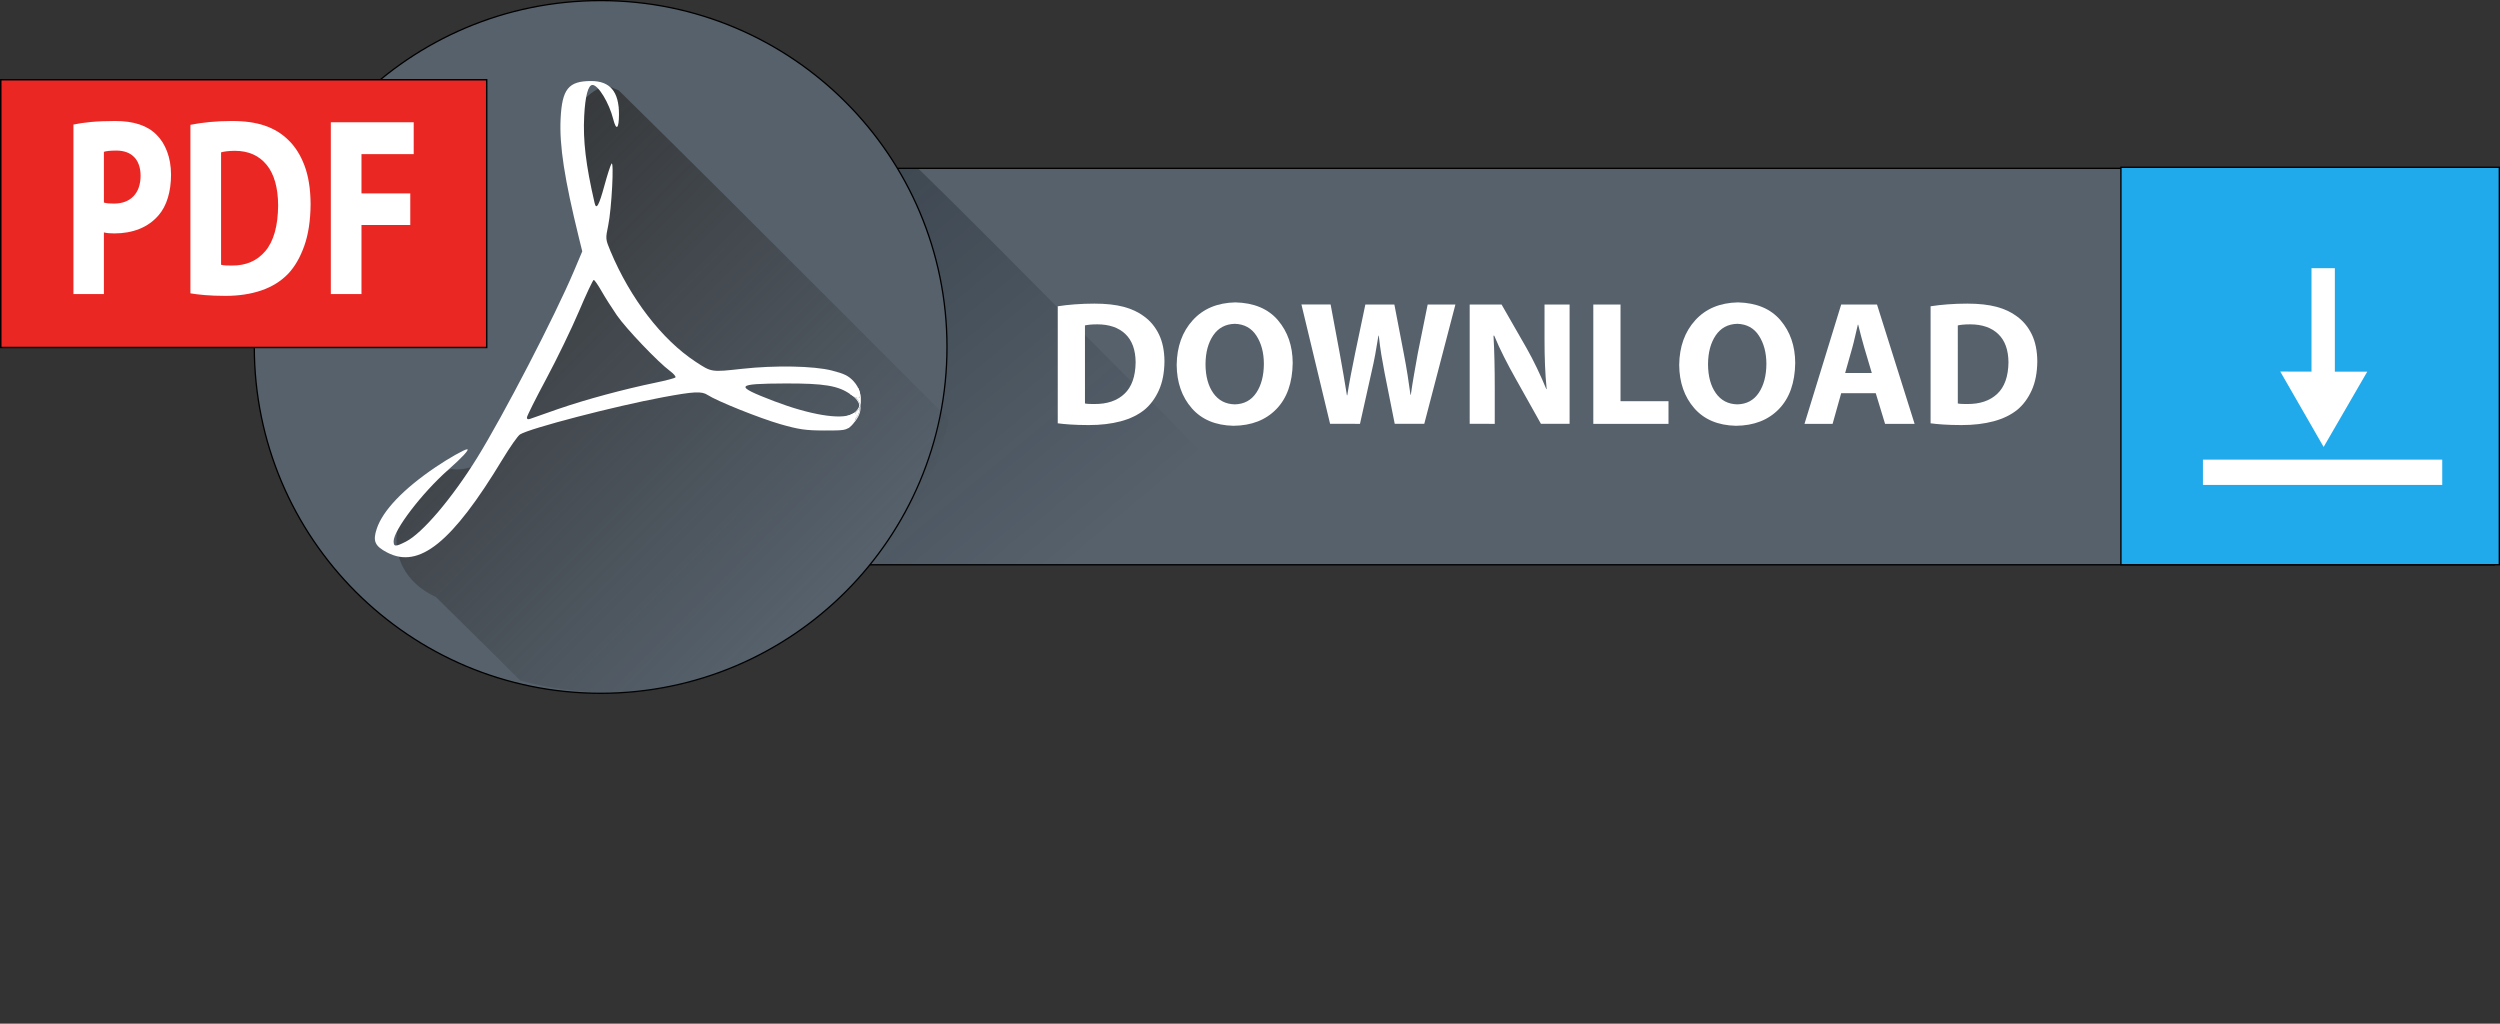 <?xml version="1.0" encoding="UTF-8" standalone="no"?>
<!-- Created with Inkscape (http://www.inkscape.org/) -->

<svg
   xmlns:dc="http://purl.org/dc/elements/1.1/"
   xmlns:cc="http://creativecommons.org/ns#"
   xmlns:rdf="http://www.w3.org/1999/02/22-rdf-syntax-ns#"
   xmlns:svg="http://www.w3.org/2000/svg"
   xmlns="http://www.w3.org/2000/svg"
   xmlns:xlink="http://www.w3.org/1999/xlink"
   xmlns:sodipodi="http://sodipodi.sourceforge.net/DTD/sodipodi-0.dtd"
   xmlns:inkscape="http://www.inkscape.org/namespaces/inkscape"
   width="249.938"
   height="102.344"
   id="svg2"
   version="1.1"
   inkscape:version="0.48.5 r10040"
   sodipodi:docname="pdf_button.svg">
  <rect width="100%" height="100%" fill="#333333" stroke="none"/>
  <sodipodi:namedview
     id="base"
     pagecolor="#ffffff"
     bordercolor="#666666"
     borderopacity="1.0"
     inkscape:pageopacity="0.0"
     inkscape:pageshadow="2"
     inkscape:zoom="5.6568544"
     inkscape:cx="129.68957"
     inkscape:cy="43.44701"
     inkscape:document-units="px"
     inkscape:current-layer="layer7"
     showgrid="false"
     inkscape:snap-bbox="true"
     inkscape:bbox-nodes="true"
     inkscape:snap-bbox-edge-midpoints="true"
     inkscape:snap-bbox-midpoints="true"
     inkscape:snap-object-midpoints="true"
     inkscape:object-paths="true"
     inkscape:snap-global="false"
     inkscape:window-width="1920"
     inkscape:window-height="1027"
     inkscape:window-x="-8"
     inkscape:window-y="-8"
     inkscape:window-maximized="1"
     showborder="false"
     showguides="false"
     fit-margin-top="0"
     fit-margin-left="0"
     fit-margin-right="0"
     fit-margin-bottom="0">
    <inkscape:grid
       type="xygrid"
       id="grid4306"
       empspacing="5"
       visible="true"
       enabled="true"
       snapvisiblegridlinesonly="true"
       originx="-206.688px"
       originy="-276.487px" />
  </sodipodi:namedview>
  <defs
     id="defs4">
    <linearGradient
       inkscape:collect="always"
       id="linearGradient5998">
      <stop
         style="stop-color:#00060c;stop-opacity:1;"
         offset="0"
         id="stop6000" />
      <stop
         style="stop-color:#00060c;stop-opacity:0;"
         offset="1"
         id="stop6002" />
    </linearGradient>
    <inkscape:path-effect
       is_visible="true"
       id="path-effect5026"
       effect="spiro" />
    <linearGradient
       id="linearGradient4951">
      <stop
         id="stop4953"
         offset="0"
         style="stop-color:#2f2f2f;stop-opacity:1;" />
      <stop
         id="stop4955"
         offset="1"
         style="stop-color:#2f2f2f;stop-opacity:0;" />
    </linearGradient>
    <clipPath
       clipPathUnits="userSpaceOnUse"
       id="clipPath6039">
      <rect
         style="fill:none;stroke:#030000;stroke-width:0;stroke-miterlimit:4;stroke-opacity:1;stroke-dasharray:none"
         id="rect6041"
         width="255.569"
         height="267.69"
         x="-786.404"
         y="991.753" />
    </clipPath>
    <clipPath
       clipPathUnits="userSpaceOnUse"
       id="clipPath6062">
      <rect
         style="fill:none;stroke:#030000;stroke-width:0;stroke-miterlimit:4;stroke-opacity:1;stroke-dasharray:none"
         id="rect6064"
         width="251.429"
         height="264.286"
         x="-1264.527"
         y="1015.841"
         clip-path="none" />
    </clipPath>
    <clipPath
       id="clipPath6039-4"
       clipPathUnits="userSpaceOnUse">
      <rect
         y="991.753"
         x="-786.404"
         height="267.69"
         width="255.569"
         id="rect6041-0"
         style="fill:none;stroke:#030000;stroke-width:0;stroke-miterlimit:4;stroke-opacity:1;stroke-dasharray:none" />
    </clipPath>
    <clipPath
       id="clipPath6062-1"
       clipPathUnits="userSpaceOnUse">
      <rect
         clip-path="none"
         y="1015.841"
         x="-1264.527"
         height="264.286"
         width="251.429"
         id="rect6064-7"
         style="fill:none;stroke:#030000;stroke-width:0;stroke-miterlimit:4;stroke-opacity:1;stroke-dasharray:none" />
    </clipPath>
    <clipPath
       id="clipPath6062-1-8"
       clipPathUnits="userSpaceOnUse">
      <rect
         clip-path="none"
         y="1015.841"
         x="-1264.527"
         height="264.286"
         width="251.429"
         id="rect6064-7-8"
         style="fill:none;stroke:#030000;stroke-width:0;stroke-miterlimit:4;stroke-opacity:1;stroke-dasharray:none" />
    </clipPath>
    <clipPath
       id="clipPath6039-4-2"
       clipPathUnits="userSpaceOnUse">
      <rect
         y="991.753"
         x="-786.404"
         height="267.69"
         width="255.569"
         id="rect6041-0-4"
         style="fill:none;stroke:#030000;stroke-width:0;stroke-miterlimit:4;stroke-opacity:1;stroke-dasharray:none" />
    </clipPath>
    <clipPath
       id="clipPath6039-1"
       clipPathUnits="userSpaceOnUse">
      <rect
         y="991.753"
         x="-786.404"
         height="267.69"
         width="255.569"
         id="rect6041-7"
         style="fill:none;stroke:#030000;stroke-width:0;stroke-miterlimit:4;stroke-opacity:1;stroke-dasharray:none" />
    </clipPath>
    <clipPath
       id="clipPath6062-5"
       clipPathUnits="userSpaceOnUse">
      <rect
         clip-path="none"
         y="1015.841"
         x="-1264.527"
         height="264.286"
         width="251.429"
         id="rect6064-5"
         style="fill:none;stroke:#030000;stroke-width:0;stroke-miterlimit:4;stroke-opacity:1;stroke-dasharray:none" />
    </clipPath>
    <linearGradient
       gradientUnits="userSpaceOnUse"
       y2="419.011"
       x2="-3966.903"
       y1="75.559"
       x1="-4311.205"
       id="linearGradient4957"
       xlink:href="#linearGradient4951"
       inkscape:collect="always" />
    <linearGradient
       inkscape:collect="always"
       xlink:href="#linearGradient5998"
       id="linearGradient6004"
       x1="-4312.772"
       y1="80.434"
       x2="-3938.64"
       y2="529.006"
       gradientUnits="userSpaceOnUse" />
    <clipPath
       clipPathUnits="userSpaceOnUse"
       id="clipPath6235">
      <path
         transform="matrix(0.962,0,0,0.962,-2958.954,462.282)"
         d="m -971.429,-211.924 a 264.286,264.286 0 1 1 -528.571,0 264.286,264.286 0 1 1 528.571,0 z"
         sodipodi:ry="264.28571"
         sodipodi:rx="264.28571"
         sodipodi:cy="-211.92354"
         sodipodi:cx="-1235.7142"
         id="path6237"
         style="fill:#000000;fill-opacity:1;fill-rule:evenodd;stroke:#000000;stroke-width:1px;stroke-linecap:butt;stroke-linejoin:miter;stroke-opacity:1;display:inline"
         sodipodi:type="arc" />
    </clipPath>
    <clipPath
       clipPathUnits="userSpaceOnUse"
       id="clipPath6262">
      <g
         style="fill:#56616c;fill-opacity:1;display:inline"
         id="g6264"
         transform="matrix(0.989,0,0,1,-2768.366,509.714)">
        <rect
           y="-381.924"
           x="-1254.286"
           height="291.429"
           width="1265.714"
           id="rect6266"
           style="fill:#56616c;fill-opacity:1;fill-rule:evenodd;stroke:#000000;stroke-width:1px;stroke-linecap:butt;stroke-linejoin:miter;stroke-opacity:1"
           ry="0" />
      </g>
    </clipPath>
  </defs>
  <g
     inkscape:label="Layer 1"
     inkscape:groupmode="layer"
     id="layer1"
     style="display:inline"
     transform="translate(-206.688,-673.531)" />
  <g
     inkscape:groupmode="layer"
     id="layer5"
     inkscape:label="long block"
     style="display:inline"
     transform="translate(-206.688,-673.531)">
    <g
       style="fill:#56616c;fill-opacity:1;display:inline"
       id="g4295"
       transform="matrix(0.135,0,0,0.136,454.525,742.303)">
      <path
         style="fill:#56616c;fill-rule:evenodd;stroke:#000000;stroke-width:1px;stroke-linecap:butt;stroke-linejoin:miter;stroke-opacity:1"
         d="m -1254.286,-381.924 1265.714,0 0,291.429 -1265.714,0 z"
         id="rect4291"
         inkscape:connector-curvature="0" />
    </g>
  </g>
  <g
     inkscape:groupmode="layer"
     id="layer2"
     inkscape:label="Circle"
     style="display:inline"
     transform="translate(-206.688,-673.531)">
    <path
       style="opacity:0.52;fill:url(#linearGradient6004);fill-opacity:1;fill-rule:evenodd;stroke:#060000;stroke-width:0;stroke-linecap:butt;stroke-linejoin:miter;stroke-miterlimit:4;stroke-opacity:1;stroke-dasharray:none;display:inline"
       d="m -4146.219,8.312 c -134.934,-3.787 -257.509,118.123 -254.573,253.162 -1.6,84.135 44.87,161.849 108.103,214.463 127.329,126.221 252.469,254.743 381.069,379.623 93.03,78.443 242.4,76.048 331.738,-7.255 96.637,-84.736 113.169,-245.819 30.263,-345.578 -61.384,-68.457 -129.706,-130.469 -193.565,-196.651 -82.888,-82.141 -163.794,-166.532 -249.22,-245.961 C -4036.213,26.74 -4091.123,8.143 -4146.219,8.312 z"
       id="path5094"
       inkscape:connector-curvature="0"
       clip-path="url(#clipPath6262)"
       transform="matrix(0.136,0,0,0.136,831.824,672.984)" />
    <path
       style="fill:#56616c;fill-opacity:1;fill-rule:nonzero;stroke:#000000;stroke-width:0.131px;stroke-linecap:butt;stroke-linejoin:miter;stroke-opacity:1;display:inline"
       d="m 301.364,708.216 c 0,19.123 -15.502,34.626 -34.626,34.626 -19.123,0 -34.626,-15.502 -34.626,-34.626 0,-19.123 15.502,-34.626 34.626,-34.626 19.123,0 34.626,15.502 34.626,34.626 z"
       id="path4287"
       inkscape:connector-curvature="0" />
  </g>
  <g
     inkscape:groupmode="layer"
     id="layer9"
     inkscape:label="Shadow"
     style="display:inline"
     transform="translate(-206.688,-673.531)" />
  <g
     inkscape:groupmode="layer"
     id="layer3"
     inkscape:label="PDF"
     style="display:inline"
     transform="translate(-206.688,-673.531)">
    <path
       style="fill:#eb2723;fill-opacity:1;fill-rule:evenodd;stroke:#000000;stroke-width:0.145px;stroke-linecap:butt;stroke-linejoin:miter;stroke-opacity:1;display:inline"
       d="m 206.766,681.504 48.58,0 0,26.767 -48.58,0 z"
       id="rect4293"
       inkscape:connector-curvature="0" />
  </g>
  <g
     inkscape:groupmode="layer"
     id="layer4"
     inkscape:label="arrow box"
     style="display:inline"
     transform="translate(-206.688,-673.531)">
    <path
       style="fill:#20aaec;fill-opacity:1;fill-rule:evenodd;stroke:#000000;stroke-width:0.136px;stroke-linecap:butt;stroke-linejoin:miter;stroke-opacity:1;display:inline"
       d="m 418.727,690.255 0,39.736 37.831,0 0,-39.736 -37.831,0 z"
       id="rect4304"
       inkscape:connector-curvature="0" />
    <path
       style="fill:#ffffff;fill-opacity:1;stroke-width:22.7;stroke-miterlimit:4"
       inkscape:transform-center-x="0.018525958"
       inkscape:transform-center-y="0.022908478"
       d="m 438.994,718.216 0.002,0.002 -4.338,-7.542 -0.003,10e-4 8.701,0.013 0,-0.003 z"
       id="path5881"
       inkscape:connector-curvature="0" />
    <path
       style="fill:#ffffff;fill-opacity:1;stroke-width:22.7;stroke-miterlimit:4"
       d="m 437.781,700.343 2.334,0 0,11.282 -2.334,0 z"
       id="rect5883"
       inkscape:connector-curvature="0" />
    <path
       style="fill:#ffffff;fill-opacity:1;stroke-width:22.7;stroke-miterlimit:4"
       d="m 426.927,719.483 23.925,0 0,2.529 -23.925,0 z"
       id="rect5885"
       inkscape:connector-curvature="0" />
    <path
       inkscape:connector-curvature="0"
       id="path4073"
       d="m -4153.188,67.469 c -37.231,16.342 -21.622,61.897 -12.907,91.538 15.945,48.412 -23.214,90.174 -41.34,131.833 -12.234,27.21 -27.543,61.575 -57.454,57.946 -44.138,14.901 -57.77,72.58 -11.263,94.118 122.608,120.361 242.608,243.416 364.838,364.19 46.965,19.429 68.897,-39.172 90.037,-69.111 32.238,-32.86 81.655,-34.011 123.681,-44.514 43.82,-5.176 93.548,47.693 131.898,17.448 -1.66,-16.123 -26.711,-27.686 0.835,-18.783 -9.04,-29.445 -49.362,-51.869 -69.753,-78.384 -42.478,-42.492 -85.117,-84.823 -127.476,-127.434 2.066,-20.575 39.13,26.969 23.326,-8.744 -25.872,-38.558 -65.045,-65.501 -95.338,-100.365 -102.592,-102.14 -204.321,-205.147 -307.544,-306.653 l -5.533,-2.326 -6.007,-0.757 0,0 z m 0.969,2.906 c 9.292,0.821 -7.739,2.917 0,0 z m 3.938,3.938 c 7.099,1.761 -8.033,1.91 0,0 z m 3.937,3.938 c 1.922,4.645 -7.281,-2.21 0,0 z m 2.563,4.469 c 1.392,1.629 -2.665,-0.044 0,0 z m -102.188,272.344 -0.987,0.902 0.987,-0.902 z"
       style="fill:url(#linearGradient4957);fill-opacity:1"
       clip-path="url(#clipPath6235)"
       transform="matrix(0.136,0,0,0.136,831.824,672.984)" />
    <path
       inkscape:connector-curvature="0"
       id="path4022"
       d="m 245.396,728.768 c -1.238,-0.648 -1.453,-1.137 -1.043,-2.375 0.602,-1.82 2.661,-3.977 5.867,-6.149 1.323,-0.896 2.911,-1.795 3.171,-1.795 0.261,0 -0.477,0.799 -1.906,2.064 -2.619,2.319 -5.444,6.018 -5.444,7.129 0,0.562 0.187,0.567 1.232,0.034 1.644,-0.839 4.608,-4.327 7.117,-8.376 2.619,-4.226 7.788,-14.197 9.678,-18.669 l 0.832,-1.969 -0.339,-1.378 c -1.44,-5.852 -1.956,-9.199 -1.827,-11.866 0.145,-2.995 0.784,-3.786 3.058,-3.786 1.887,0 2.779,1.065 2.779,3.316 0,1.471 -0.271,1.705 -0.575,0.494 -0.406,-1.62 -1.496,-3.417 -2.073,-3.417 -0.434,0 -0.726,1.09 -0.83,3.099 -0.128,2.47 0.161,4.894 1.039,8.693 0.172,0.744 0.439,0.269 0.992,-1.765 0.278,-1.021 0.59,-1.989 0.694,-2.152 0.279,-0.436 0.017,4.538 -0.325,6.173 -0.276,1.32 -0.271,1.375 0.224,2.56 1.979,4.732 5.137,8.84 8.494,11.05 1.624,1.069 1.571,1.061 4.674,0.72 3.302,-0.363 7.147,-0.29 8.96,0.17 1.252,0.317 1.672,0.525 2.186,1.08 0.619,0.667 0.873,1.677 0.422,1.677 -0.118,0 -0.451,-0.169 -0.739,-0.375 -1.21,-0.866 -2.637,-1.102 -6.546,-1.086 -5.004,0.021 -5.127,0.22 -1.093,1.767 3.533,1.355 6.681,1.881 7.76,1.297 0.4,-0.217 0.441,-0.195 0.441,0.226 0,0.256 -0.228,0.68 -0.506,0.942 -0.475,0.447 -0.644,0.477 -2.694,0.47 -1.854,-0.007 -2.519,-0.102 -4.365,-0.631 -2.071,-0.593 -6.34,-2.306 -7.269,-2.916 -0.604,-0.397 -1.351,-0.36 -4.464,0.218 -4.821,0.895 -13.343,3.113 -14.304,3.723 -0.217,0.137 -1.004,1.259 -1.749,2.491 -5.024,8.312 -8.333,10.985 -11.53,9.312 z m 17.199,-14.381 c 2.643,-0.914 6.513,-1.957 9.658,-2.605 1.002,-0.206 1.883,-0.439 1.959,-0.518 0.076,-0.079 -0.171,-0.371 -0.548,-0.649 -1.185,-0.875 -4.376,-4.221 -5.3,-5.556 -0.487,-0.704 -1.176,-1.789 -1.53,-2.412 -0.354,-0.623 -0.709,-1.132 -0.788,-1.132 -0.079,0 -0.742,1.409 -1.472,3.13 -0.73,1.722 -2.199,4.756 -3.265,6.743 -1.066,1.987 -1.94,3.733 -1.942,3.88 -0.003,0.175 0.113,0.221 0.338,0.132 0.189,-0.074 1.489,-0.531 2.89,-1.015 z"
       style="fill:#ffffff;fill-opacity:1" />
    <path
       sodipodi:nodetypes="cc"
       inkscape:connector-curvature="0"
       id="path5032"
       d="m 291.695,712.892 c 2.34,1.462 -0.224,3.422 -0.224,3.422"
       style="fill:none;stroke:#ffffff;stroke-width:0.082;stroke-linecap:butt;stroke-linejoin:miter;stroke-miterlimit:4;stroke-opacity:1;stroke-dasharray:none" />
    <path
       sodipodi:nodetypes="cc"
       inkscape:connector-curvature="0"
       id="path5034"
       d="m 291.297,715.18 c 2.261,-0.524 1.169,-2.828 1.169,-2.828"
       style="fill:none;stroke:#ffffff;stroke-width:0.082;stroke-linecap:butt;stroke-linejoin:miter;stroke-miterlimit:4;stroke-opacity:1;stroke-dasharray:none" />
    <path
       inkscape:connector-curvature="0"
       id="path5036"
       d="m 292.63,713.836 c -0.061,-0.16 -0.182,-0.352 -0.309,-0.49 -0.029,-0.032 -0.053,-0.059 -0.053,-0.061 0,-0.002 0.032,0.007 0.071,0.021 0.138,0.048 0.24,0.025 0.295,-0.068 l 0.027,-0.045 0.012,0.11 c 0.013,0.13 0.007,0.451 -0.01,0.533 l -0.012,0.054 -0.021,-0.054 z"
       style="fill:#ffffff;fill-opacity:1;stroke:#ffffff;stroke-width:0.005;stroke-miterlimit:4;stroke-opacity:1;stroke-dasharray:none" />
    <path
       inkscape:connector-curvature="0"
       id="path5038"
       d="m 292.22,715.439 c 0.019,-0.049 0.05,-0.17 0.056,-0.222 0.01,-0.081 -0.003,-0.311 -0.021,-0.354 -0.008,-0.018 -0.018,-0.038 -0.025,-0.046 -0.01,-0.012 -10e-5,-0.024 0.067,-0.086 0.12,-0.112 0.202,-0.218 0.285,-0.368 0.051,-0.092 0.059,-0.089 0.051,0.019 -0.026,0.35 -0.129,0.637 -0.356,0.987 -0.052,0.08 -0.07,0.102 -0.057,0.069 z"
       style="fill:#ffffff;fill-opacity:1;stroke:#ffffff;stroke-width:0.005;stroke-miterlimit:4;stroke-opacity:1;stroke-dasharray:none" />
    <rect
       style="opacity:0.52;fill:none;stroke:#060000;stroke-width:0;stroke-miterlimit:4;stroke-opacity:1;stroke-dasharray:none"
       id="rect6049"
       width="63.022"
       height="47.072"
       x="236.617"
       y="728.742"
       ry="1.167" />
  </g>
  <g
     inkscape:groupmode="layer"
     id="layer8"
     inkscape:label="Layer"
     style="display:inline"
     transform="translate(-206.688,-673.531)">
    <path
       style="fill:#000000;fill-opacity:1;stroke:#030000;stroke-width:0;stroke-miterlimit:4;stroke-opacity:1;stroke-dasharray:none"
       d="m -1288.487,1317.025 c -5.299,-2.162 -4.965,11.621 -4.965,-204.957 0,-110.328 0.321,-201.721 0.713,-203.096 1.647,-5.775 -4.166,-5.476 112.265,-5.768 l 106.978,-0.268 41.772,41.763 41.772,41.763 0,162.699 0,162.699 -2.413,2.806 -2.413,2.806 -145.837,0.192 c -80.21,0.105 -146.752,-0.182 -147.871,-0.638 z m 283.121,-15.359 2.413,-2.806 0,-149.4 0,-149.4 -39.087,-0.294 -39.088,-0.294 -2.412,-2.806 -2.413,-2.806 0,-38.444 0,-38.444 -94.686,0 -94.686,0 -2.314,2.174 -2.314,2.174 0,189.135 c 0,149.805 0.26,189.46 1.25,190.701 0.688,0.862 2.15,2.062 3.25,2.667 1.432,0.788 39.715,1.036 134.837,0.874 l 132.837,-0.226 2.413,-2.806 z m -248.565,-34.208 c -6.223,-2.959 -6.986,-3.821 -7.007,-7.92 -0.054,-10.377 18.149,-28.635 41.485,-41.608 5.935,-3.299 5.846,-3.184 -8.171,10.603 -14.283,14.049 -23.415,26.002 -24.847,32.52 -0.864,3.932 -0.342,4.358 3.701,3.02 11.914,-3.942 30.025,-26.505 51.155,-63.731 11.423,-20.125 31.024,-58.921 37.39,-74.005 l 5.121,-12.135 -2.406,-9.365 c -7.051,-27.446 -9.907,-48.76 -8.37,-62.465 0.755,-6.735 1.288,-8.223 3.871,-10.806 2.563,-2.563 3.91,-3.054 9.325,-3.398 5.688,-0.362 6.647,-0.136 9.458,2.229 4.801,4.04 6.682,10.057 5.717,18.286 l -0.797,6.79 -0.81,-5.923 c -1.182,-8.644 -7.838,-20.577 -11.477,-20.577 -2.192,0 -3.323,3.49 -4.354,13.436 -1.049,10.117 -0.264,21.874 2.374,35.564 2.328,12.079 3.824,17.195 4.755,16.264 0.476,-0.476 2.442,-6.693 4.368,-13.815 l 3.502,-12.949 -0.536,10 c -0.295,5.5 -1.069,13.6 -1.72,18 -1.948,13.16 -1.681,15.137 3.494,25.84 11.6,23.994 23.945,38.684 43.001,51.172 l 5.744,3.764 12.756,-1.368 c 25.831,-2.769 50.318,-1.19 57.827,3.731 2.889,1.893 5.428,6.273 5.428,9.362 0,2.063 -0.058,2.057 -3.25,-0.347 -5.982,-4.506 -12.147,-5.944 -27.565,-6.429 -15.051,-0.474 -31.185,0.42 -31.185,1.726 0,0.951 12.589,6.315 24,10.225 17.579,6.024 29.76,7.374 34.302,3.801 l 2.572,-2.023 -0.938,3.269 c -2.254,7.858 -10.569,9.519 -28.927,5.778 -12.699,-2.588 -27.968,-7.916 -40.509,-14.136 -11.635,-5.771 -9.769,-5.76 -36.938,-0.215 -20.455,4.175 -43.521,10.058 -57.01,14.542 l -9.948,3.307 -7.798,12.882 c -10.476,17.306 -17.91,27.517 -26.306,36.131 -12.417,12.739 -20.582,15.679 -30.478,10.973 z m 78.478,-69.72 c 16.57,-6.23 42.715,-13.503 60.5,-16.83 9.741,-1.822 9.861,-2.046 3.619,-6.758 -12.227,-9.231 -24.454,-23.42 -33.119,-38.43 -2.75,-4.764 -5.266,-8.681 -5.592,-8.705 -0.326,-0.024 -1.862,3.219 -3.414,7.207 -6.911,17.757 -16.596,37.474 -30.785,62.673 -2.608,4.632 -2.773,5.309 -1.131,4.637 1.057,-0.432 5.522,-2.14 9.922,-3.794 z"
       id="path3033"
       inkscape:connector-curvature="0"
       clip-path="url(#clipPath6039-4-2)"
       transform="matrix(1.409,0,0,1.346,-2533.596,-1308.19)" />
    <path
       clip-path="url(#clipPath6039-4-2)"
       inkscape:connector-curvature="0"
       id="path3927"
       d="m -1288.487,1317.025 c -5.299,-2.162 -4.965,11.621 -4.965,-204.957 0,-110.328 0.321,-201.721 0.713,-203.096 1.647,-5.775 -4.166,-5.476 112.265,-5.768 l 106.978,-0.268 41.772,41.763 41.772,41.763 0,162.699 0,162.699 -2.413,2.806 -2.413,2.806 -145.837,0.192 c -80.21,0.105 -146.752,-0.182 -147.871,-0.638 z m 283.121,-15.359 2.413,-2.806 0,-149.4 0,-149.4 -39.087,-0.294 -39.088,-0.294 -2.412,-2.806 -2.413,-2.806 0,-38.444 0,-38.444 -94.686,0 -94.686,0 -2.314,2.174 -2.314,2.174 0,189.135 c 0,149.805 0.26,189.46 1.25,190.701 0.688,0.862 2.15,2.062 3.25,2.667 1.432,0.788 39.715,1.036 134.837,0.874 l 132.837,-0.226 2.413,-2.806 z m -248.565,-34.208 c -6.223,-2.959 -6.986,-3.821 -7.007,-7.92 -0.054,-10.377 18.149,-28.635 41.485,-41.608 5.935,-3.299 5.846,-3.184 -8.171,10.603 -14.283,14.049 -23.415,26.002 -24.847,32.52 -0.864,3.932 -0.342,4.358 3.701,3.02 11.914,-3.942 30.025,-26.505 51.155,-63.731 11.423,-20.125 31.024,-58.921 37.39,-74.005 l 5.121,-12.135 -2.406,-9.365 c -7.051,-27.446 -9.907,-48.76 -8.37,-62.465 0.755,-6.735 1.288,-8.223 3.871,-10.806 2.563,-2.563 3.91,-3.054 9.325,-3.398 5.688,-0.362 6.647,-0.136 9.458,2.229 4.801,4.04 6.682,10.057 5.717,18.286 l -0.797,6.79 -0.81,-5.923 c -1.182,-8.644 -7.838,-20.577 -11.477,-20.577 -2.192,0 -3.323,3.49 -4.354,13.436 -1.049,10.117 -0.264,21.874 2.374,35.564 2.328,12.079 3.824,17.195 4.755,16.264 0.476,-0.476 2.442,-6.693 4.368,-13.815 l 3.502,-12.949 -0.536,10 c -0.295,5.5 -1.069,13.6 -1.72,18 -1.948,13.16 -1.681,15.137 3.494,25.84 11.6,23.994 23.945,38.684 43.001,51.172 l 5.744,3.764 12.756,-1.368 c 25.831,-2.769 50.318,-1.19 57.827,3.731 2.889,1.893 5.428,6.273 5.428,9.362 0,2.063 -0.058,2.057 -3.25,-0.347 -5.982,-4.506 -12.147,-5.944 -27.565,-6.429 -15.051,-0.474 -31.185,0.42 -31.185,1.726 0,0.951 12.589,6.315 24,10.225 17.579,6.024 29.76,7.374 34.302,3.801 l 2.572,-2.023 -0.938,3.269 c -2.254,7.858 -10.569,9.519 -28.927,5.778 -12.699,-2.588 -27.968,-7.916 -40.509,-14.136 -11.635,-5.771 -9.769,-5.76 -36.938,-0.215 -20.455,4.175 -43.521,10.058 -57.01,14.542 l -9.948,3.307 -7.798,12.882 c -10.476,17.306 -17.91,27.517 -26.306,36.131 -12.417,12.739 -20.582,15.679 -30.478,10.973 z m 78.478,-69.72 c 16.57,-6.23 42.715,-13.503 60.5,-16.83 9.741,-1.822 9.861,-2.046 3.619,-6.758 -12.227,-9.231 -24.454,-23.42 -33.119,-38.43 -2.75,-4.764 -5.266,-8.681 -5.592,-8.705 -0.326,-0.024 -1.862,3.219 -3.414,7.207 -6.911,17.757 -16.596,37.474 -30.785,62.673 -2.608,4.632 -2.773,5.309 -1.131,4.637 1.057,-0.432 5.522,-2.14 9.922,-3.794 z"
       style="fill:#000000;fill-opacity:1;stroke:#030000;stroke-width:0;stroke-miterlimit:4;stroke-opacity:1;stroke-dasharray:none"
       transform="matrix(1.409,0,0,1.346,-2533.596,-1308.19)" />
    <path
       style="fill:#ff0000;fill-opacity:1;stroke:#030000;stroke-width:0;stroke-miterlimit:4;stroke-opacity:1;stroke-dasharray:none"
       d="m -1288.487,1317.025 c -5.299,-2.162 -4.965,11.621 -4.965,-204.957 0,-110.328 0.321,-201.721 0.713,-203.096 1.647,-5.775 -4.166,-5.476 112.265,-5.768 l 106.978,-0.268 41.772,41.763 41.772,41.763 0,162.699 0,162.699 -2.413,2.806 -2.413,2.806 -145.837,0.192 c -80.21,0.105 -146.752,-0.182 -147.871,-0.638 z m 283.121,-15.359 2.413,-2.806 0,-149.4 0,-149.4 -39.087,-0.294 -39.088,-0.294 -2.412,-2.806 -2.413,-2.806 0,-38.444 0,-38.444 -94.686,0 -94.686,0 -2.314,2.174 -2.314,2.174 0,189.135 c 0,149.805 0.26,189.46 1.25,190.701 0.688,0.862 2.15,2.062 3.25,2.667 1.432,0.788 39.715,1.036 134.837,0.874 l 132.837,-0.226 2.413,-2.806 z m -248.565,-34.208 c -6.223,-2.959 -6.986,-3.821 -7.007,-7.92 -0.054,-10.377 18.149,-28.635 41.485,-41.608 5.935,-3.299 5.846,-3.184 -8.171,10.603 -14.283,14.049 -23.415,26.002 -24.847,32.52 -0.864,3.932 -0.342,4.358 3.701,3.02 11.914,-3.942 30.025,-26.505 51.155,-63.731 11.423,-20.125 31.024,-58.921 37.39,-74.005 l 5.121,-12.135 -2.406,-9.365 c -7.051,-27.446 -9.907,-48.76 -8.37,-62.465 0.755,-6.735 1.288,-8.223 3.871,-10.806 2.563,-2.563 3.91,-3.054 9.325,-3.398 5.688,-0.362 6.647,-0.136 9.458,2.229 4.801,4.04 6.682,10.057 5.717,18.286 l -0.797,6.79 -0.81,-5.923 c -1.182,-8.644 -7.838,-20.577 -11.477,-20.577 -2.192,0 -3.323,3.49 -4.354,13.436 -1.049,10.117 -0.264,21.874 2.374,35.564 2.328,12.079 3.824,17.195 4.755,16.264 0.476,-0.476 2.442,-6.693 4.368,-13.815 l 3.502,-12.949 -0.536,10 c -0.295,5.5 -1.069,13.6 -1.72,18 -1.948,13.16 -1.681,15.137 3.494,25.84 11.6,23.994 23.945,38.684 43.001,51.172 l 5.744,3.764 12.756,-1.368 c 25.831,-2.769 50.318,-1.19 57.827,3.731 2.889,1.893 5.428,6.273 5.428,9.362 0,2.063 -0.058,2.057 -3.25,-0.347 -5.982,-4.506 -12.147,-5.944 -27.565,-6.429 -15.051,-0.474 -31.185,0.42 -31.185,1.726 0,0.951 12.589,6.315 24,10.225 17.579,6.024 29.76,7.374 34.302,3.801 l 2.572,-2.023 -0.938,3.269 c -2.254,7.858 -10.569,9.519 -28.927,5.778 -12.699,-2.588 -27.968,-7.916 -40.509,-14.136 -11.635,-5.771 -9.769,-5.76 -36.938,-0.215 -20.455,4.175 -43.521,10.058 -57.01,14.542 l -9.948,3.307 -7.798,12.882 c -10.476,17.306 -17.91,27.517 -26.306,36.131 -12.417,12.739 -20.582,15.679 -30.478,10.973 z m 78.478,-69.72 c 16.57,-6.23 42.715,-13.503 60.5,-16.83 9.741,-1.822 9.861,-2.046 3.619,-6.758 -12.227,-9.231 -24.454,-23.42 -33.119,-38.43 -2.75,-4.764 -5.266,-8.681 -5.592,-8.705 -0.326,-0.024 -1.862,3.219 -3.414,7.207 -6.911,17.757 -16.596,37.474 -30.785,62.673 -2.608,4.632 -2.773,5.309 -1.131,4.637 1.057,-0.432 5.522,-2.14 9.922,-3.794 z"
       id="path3033-7"
       inkscape:connector-curvature="0"
       clip-path="url(#clipPath6039-1)"
       transform="matrix(1.409,0,0,1.346,-2132.453,-905.619)" />
  </g>
  <g
     inkscape:groupmode="layer"
     id="layer6"
     inkscape:label="PDF text"
     style="display:inline"
     transform="translate(-206.688,-673.531)">
    <g
       transform="matrix(0.14,0,0,0.177,463.016,756.711)"
       style="font-size:144px;font-style:normal;font-weight:normal;line-height:125%;letter-spacing:0px;word-spacing:0px;fill:#ffffff;fill-opacity:1;stroke:none;display:inline;font-family:Sans"
       id="flowRoot4447">
      <path
         d="m -1778.465,-303.833 21.744,0 0,-34.848 c 1.014,0.213 2.154,0.363 3.42,0.45 1.266,0.087 2.622,0.129 4.068,0.126 6.516,0.006 12.456,-0.834 17.82,-2.52 5.364,-1.686 9.936,-4.254 13.716,-7.704 2.955,-2.697 5.181,-6.015 6.678,-9.954 1.497,-3.939 2.247,-8.301 2.25,-13.086 -0.036,-4.788 -0.972,-9.108 -2.808,-12.96 -1.836,-3.852 -4.356,-7.02 -7.56,-9.504 -3.225,-2.592 -7.287,-4.536 -12.186,-5.832 -4.899,-1.296 -10.725,-1.944 -17.478,-1.944 -6.672,0.012 -12.444,0.204 -17.316,0.576 -4.872,0.372 -8.988,0.852 -12.348,1.44 z m 21.744,-80.351 c 1.608,-0.456 4.584,-0.696 8.928,-0.72 5.571,0.036 9.837,1.296 12.798,3.78 2.961,2.484 4.455,5.976 4.482,10.476 -0.057,4.938 -1.743,8.778 -5.058,11.52 -3.315,2.742 -7.917,4.134 -13.806,4.176 -1.638,0.003 -3.042,-0.039 -4.212,-0.126 -1.17,-0.087 -2.214,-0.237 -3.132,-0.45 z"
         style="font-variant:normal;font-weight:bold;font-stretch:normal;fill:#ffffff;font-family:Myriad Pro;-inkscape-font-specification:Myriad Pro Bold"
         id="path6286"
         inkscape:connector-curvature="0" />
      <path
         d="m -1694.934,-304.265 c 2.658,0.375 6.054,0.705 10.188,0.99 4.134,0.285 9.042,0.435 14.724,0.45 9.549,0.009 18.135,-1.017 25.758,-3.078 7.623,-2.061 14.013,-5.211 19.17,-9.45 4.698,-3.942 8.514,-9.162 11.448,-15.66 2.934,-6.498 4.446,-14.382 4.536,-23.652 -0.054,-8.553 -1.53,-15.855 -4.428,-21.906 -2.898,-6.051 -6.894,-10.941 -11.988,-14.67 -4.533,-3.456 -10.011,-6.048 -16.434,-7.776 -6.423,-1.728 -14.241,-2.592 -23.454,-2.592 -5.514,0.009 -10.794,0.207 -15.84,0.594 -5.046,0.387 -9.606,0.909 -13.68,1.566 z m 21.888,-79.631 c 0.936,-0.225 2.232,-0.423 3.888,-0.594 1.656,-0.171 3.672,-0.261 6.048,-0.27 9.6,0.024 17.112,2.64 22.536,7.848 5.424,5.208 8.184,12.864 8.28,22.968 -0.129,11.568 -3.147,20.148 -9.054,25.74 -5.907,5.592 -13.929,8.34 -24.066,8.244 -1.335,0.009 -2.697,-0.009 -4.086,-0.054 -1.389,-0.045 -2.571,-0.171 -3.546,-0.378 z"
         style="font-variant:normal;font-weight:bold;font-stretch:normal;fill:#ffffff;font-family:Myriad Pro;-inkscape-font-specification:Myriad Pro Bold"
         id="path6288"
         inkscape:connector-curvature="0" />
      <path
         d="m -1594.665,-303.833 21.888,0 0,-39.023 34.847,0 0,-17.856 -34.847,0 0,-22.176 37.295,0 0,-18 -59.183,0 z"
         style="font-variant:normal;font-weight:bold;font-stretch:normal;fill:#ffffff;font-family:Myriad Pro;-inkscape-font-specification:Myriad Pro Bold"
         id="path6290"
         inkscape:connector-curvature="0" />
    </g>
  </g>
  <g
     inkscape:groupmode="layer"
     id="layer7"
     inkscape:label="Download text"
     style="display:inline"
     transform="translate(-206.688,-673.531)">
    <g
       transform="matrix(0.179,0,0,0.177,506.902,758.248)"
       style="font-size:40px;font-style:normal;font-weight:normal;line-height:125%;letter-spacing:0px;word-spacing:0px;fill:#ffffff;fill-opacity:1;stroke:none;font-family:Sans"
       id="flowRoot4484">
      <path
         d="m -1086.4,-239.53 c 1.846,0.26 4.204,0.49 7.075,0.687 2.871,0.198 6.279,0.302 10.225,0.312 6.631,0.006 12.594,-0.706 17.887,-2.137 5.294,-1.431 9.731,-3.619 13.312,-6.562 3.262,-2.737 5.912,-6.362 7.95,-10.875 2.037,-4.512 3.087,-9.987 3.15,-16.425 -0.038,-5.939 -1.062,-11.01 -3.075,-15.212 -2.013,-4.202 -4.787,-7.598 -8.325,-10.187 -3.148,-2.4 -6.952,-4.2 -11.412,-5.4 -4.46,-1.2 -9.889,-1.8 -16.287,-1.8 -3.829,0.006 -7.496,0.144 -11,0.412 -3.504,0.269 -6.671,0.631 -9.5,1.087 z m 15.2,-55.299 c 0.65,-0.156 1.55,-0.294 2.7,-0.412 1.15,-0.119 2.55,-0.181 4.2,-0.188 6.667,0.017 11.883,1.833 15.65,5.45 3.767,3.617 5.683,8.933 5.75,15.95 -0.09,8.033 -2.186,13.992 -6.287,17.875 -4.102,3.883 -9.673,5.792 -16.712,5.725 -0.927,0.006 -1.873,-0.006 -2.837,-0.037 -0.965,-0.031 -1.785,-0.119 -2.462,-0.263 z"
         style="font-size:100px;font-variant:normal;font-weight:bold;font-stretch:normal;fill:#ffffff;fill-opacity:1;font-family:Myriad Pro;-inkscape-font-specification:Myriad Pro Bold"
         id="path6269"
         inkscape:connector-curvature="0" />
      <path
         d="m -987.169,-307.829 c -10.029,0.208 -17.971,3.567 -23.825,10.075 -5.854,6.508 -8.846,14.917 -8.975,25.225 0.077,9.877 2.873,18.023 8.387,24.437 5.514,6.415 13.285,9.735 23.312,9.962 10.041,-0.092 18.033,-3.233 23.975,-9.425 5.942,-6.192 8.983,-14.883 9.125,-26.075 -0.04,-9.606 -2.785,-17.643 -8.237,-24.112 -5.452,-6.469 -13.373,-9.831 -23.762,-10.087 z m -0.3,12.1 c 5.269,0.179 9.281,2.421 12.037,6.725 2.756,4.304 4.144,9.596 4.162,15.875 -0.031,6.685 -1.444,12.139 -4.237,16.362 -2.794,4.223 -6.781,6.402 -11.962,6.537 -5.146,-0.11 -9.154,-2.215 -12.025,-6.312 -2.871,-4.098 -4.329,-9.527 -4.375,-16.287 0.033,-6.685 1.467,-12.139 4.3,-16.362 2.833,-4.223 6.867,-6.402 12.1,-6.537 z"
         style="font-size:100px;font-variant:normal;font-weight:bold;font-stretch:normal;fill:#ffffff;fill-opacity:1;font-family:Myriad Pro;-inkscape-font-specification:Myriad Pro Bold"
         id="path6271"
         inkscape:connector-curvature="0" />
      <path
         d="m -917.59,-239.23 6.4,-29 c 0.787,-3.367 1.487,-6.733 2.1,-10.1 0.612,-3.367 1.212,-6.933 1.8,-10.7 l 0.2,0 c 0.402,3.81 0.873,7.39 1.412,10.737 0.54,3.348 1.135,6.702 1.787,10.062 l 5.7,29 16.5,0 17.4,-67.399 -15.5,0 -5.5,27.5 c -0.713,4.054 -1.413,8.046 -2.1,11.975 -0.688,3.929 -1.288,7.771 -1.8,11.525 l -0.2,0 c -0.494,-3.729 -1.031,-7.446 -1.612,-11.15 -0.581,-3.704 -1.244,-7.521 -1.987,-11.45 l -5.4,-28.4 -16.2,0 -5.7,27.5 c -0.858,4.21 -1.667,8.315 -2.425,12.312 -0.758,3.998 -1.417,7.827 -1.975,11.487 l -0.2,0 c -0.554,-3.452 -1.171,-7.223 -1.85,-11.312 -0.679,-4.09 -1.396,-8.185 -2.15,-12.287 l -5.1,-27.7 -16.3,0 16,67.399 z"
         style="font-size:100px;font-variant:normal;font-weight:bold;font-stretch:normal;fill:#ffffff;fill-opacity:1;font-family:Myriad Pro;-inkscape-font-specification:Myriad Pro Bold"
         id="path6273"
         inkscape:connector-curvature="0" />
      <path
         d="m -842.322,-239.23 0,-20.3 c 0.002,-5.479 -0.052,-10.646 -0.163,-15.5 -0.11,-4.854 -0.29,-9.521 -0.537,-14 l 0.4,0 c 1.637,3.998 3.487,8.052 5.55,12.162 2.062,4.11 4.112,7.99 6.15,11.637 l 14.4,26 16,0 0,-67.399 -14,0 0,19.6 c -0.006,5.081 0.081,9.944 0.263,14.587 0.181,4.644 0.494,9.181 0.937,13.612 l -0.2,0 c -1.565,-3.844 -3.285,-7.756 -5.162,-11.737 -1.877,-3.981 -3.823,-7.769 -5.837,-11.362 l -14,-24.7 -17.8,0 0,67.399 z"
         style="font-size:100px;font-variant:normal;font-weight:bold;font-stretch:normal;fill:#ffffff;fill-opacity:1;font-family:Myriad Pro;-inkscape-font-specification:Myriad Pro Bold"
         id="path6275"
         inkscape:connector-curvature="0" />
      <path
         d="m -787.277,-239.23 41.999,0 0,-12.8 -26.8,0 0,-54.599 -15.2,0 z"
         style="font-size:100px;font-variant:normal;font-weight:bold;font-stretch:normal;fill:#ffffff;fill-opacity:1;font-family:Myriad Pro;-inkscape-font-specification:Myriad Pro Bold"
         id="path6277"
         inkscape:connector-curvature="0" />
      <path
         d="m -706.505,-307.829 c -10.029,0.208 -17.971,3.567 -23.825,10.075 -5.854,6.508 -8.846,14.917 -8.975,25.225 0.077,9.877 2.873,18.023 8.387,24.437 5.514,6.415 13.285,9.735 23.312,9.962 10.041,-0.092 18.033,-3.233 23.975,-9.425 5.942,-6.192 8.983,-14.883 9.125,-26.075 -0.04,-9.606 -2.785,-17.643 -8.237,-24.112 -5.452,-6.469 -13.373,-9.831 -23.762,-10.087 z m -0.3,12.1 c 5.269,0.179 9.281,2.421 12.037,6.725 2.756,4.304 4.144,9.596 4.162,15.875 -0.031,6.685 -1.444,12.139 -4.237,16.362 -2.794,4.223 -6.781,6.402 -11.962,6.537 -5.146,-0.11 -9.154,-2.215 -12.025,-6.312 -2.871,-4.098 -4.329,-9.527 -4.375,-16.287 0.033,-6.685 1.467,-12.139 4.3,-16.362 2.833,-4.223 6.867,-6.402 12.1,-6.537 z"
         style="font-size:100px;font-variant:normal;font-weight:bold;font-stretch:normal;fill:#ffffff;fill-opacity:1;font-family:Myriad Pro;-inkscape-font-specification:Myriad Pro Bold"
         id="path6279"
         inkscape:connector-curvature="0" />
      <path
         d="m -629.526,-256.53 5.2,17.3 16.5,0 -21,-67.399 -20,0 -20.5,67.399 15.7,0 4.8,-17.3 z m -17.1,-11.4 4,-14.3 c 0.548,-1.998 1.077,-4.152 1.587,-6.462 0.51,-2.31 1.015,-4.489 1.512,-6.537 l 0.2,0 c 0.504,2.042 1.046,4.208 1.625,6.5 0.579,2.292 1.171,4.458 1.775,6.5 l 4.2,14.3 z"
         style="font-size:100px;font-variant:normal;font-weight:bold;font-stretch:normal;fill:#ffffff;fill-opacity:1;font-family:Myriad Pro;-inkscape-font-specification:Myriad Pro Bold"
         id="path6281"
         inkscape:connector-curvature="0" />
      <path
         d="m -598.9,-239.53 c 1.846,0.26 4.204,0.49 7.075,0.687 2.871,0.198 6.279,0.302 10.225,0.312 6.631,0.006 12.594,-0.706 17.887,-2.137 5.294,-1.431 9.731,-3.619 13.312,-6.562 3.262,-2.737 5.912,-6.362 7.95,-10.875 2.037,-4.512 3.087,-9.987 3.15,-16.425 -0.038,-5.939 -1.063,-11.01 -3.075,-15.212 -2.013,-4.202 -4.787,-7.598 -8.325,-10.187 -3.148,-2.4 -6.952,-4.2 -11.412,-5.4 -4.46,-1.2 -9.889,-1.8 -16.287,-1.8 -3.829,0.006 -7.496,0.144 -11,0.412 -3.504,0.269 -6.671,0.631 -9.5,1.087 z m 15.2,-55.299 c 0.65,-0.156 1.55,-0.294 2.7,-0.412 1.15,-0.119 2.55,-0.181 4.2,-0.188 6.667,0.017 11.883,1.833 15.65,5.45 3.767,3.617 5.683,8.933 5.75,15.95 -0.09,8.033 -2.185,13.992 -6.287,17.875 -4.102,3.883 -9.673,5.792 -16.712,5.725 -0.927,0.006 -1.873,-0.006 -2.837,-0.037 -0.965,-0.031 -1.785,-0.119 -2.462,-0.263 z"
         style="font-size:100px;font-variant:normal;font-weight:bold;font-stretch:normal;fill:#ffffff;fill-opacity:1;font-family:Myriad Pro;-inkscape-font-specification:Myriad Pro Bold"
         id="path6283"
         inkscape:connector-curvature="0" />
    </g>
  </g>
</svg>
